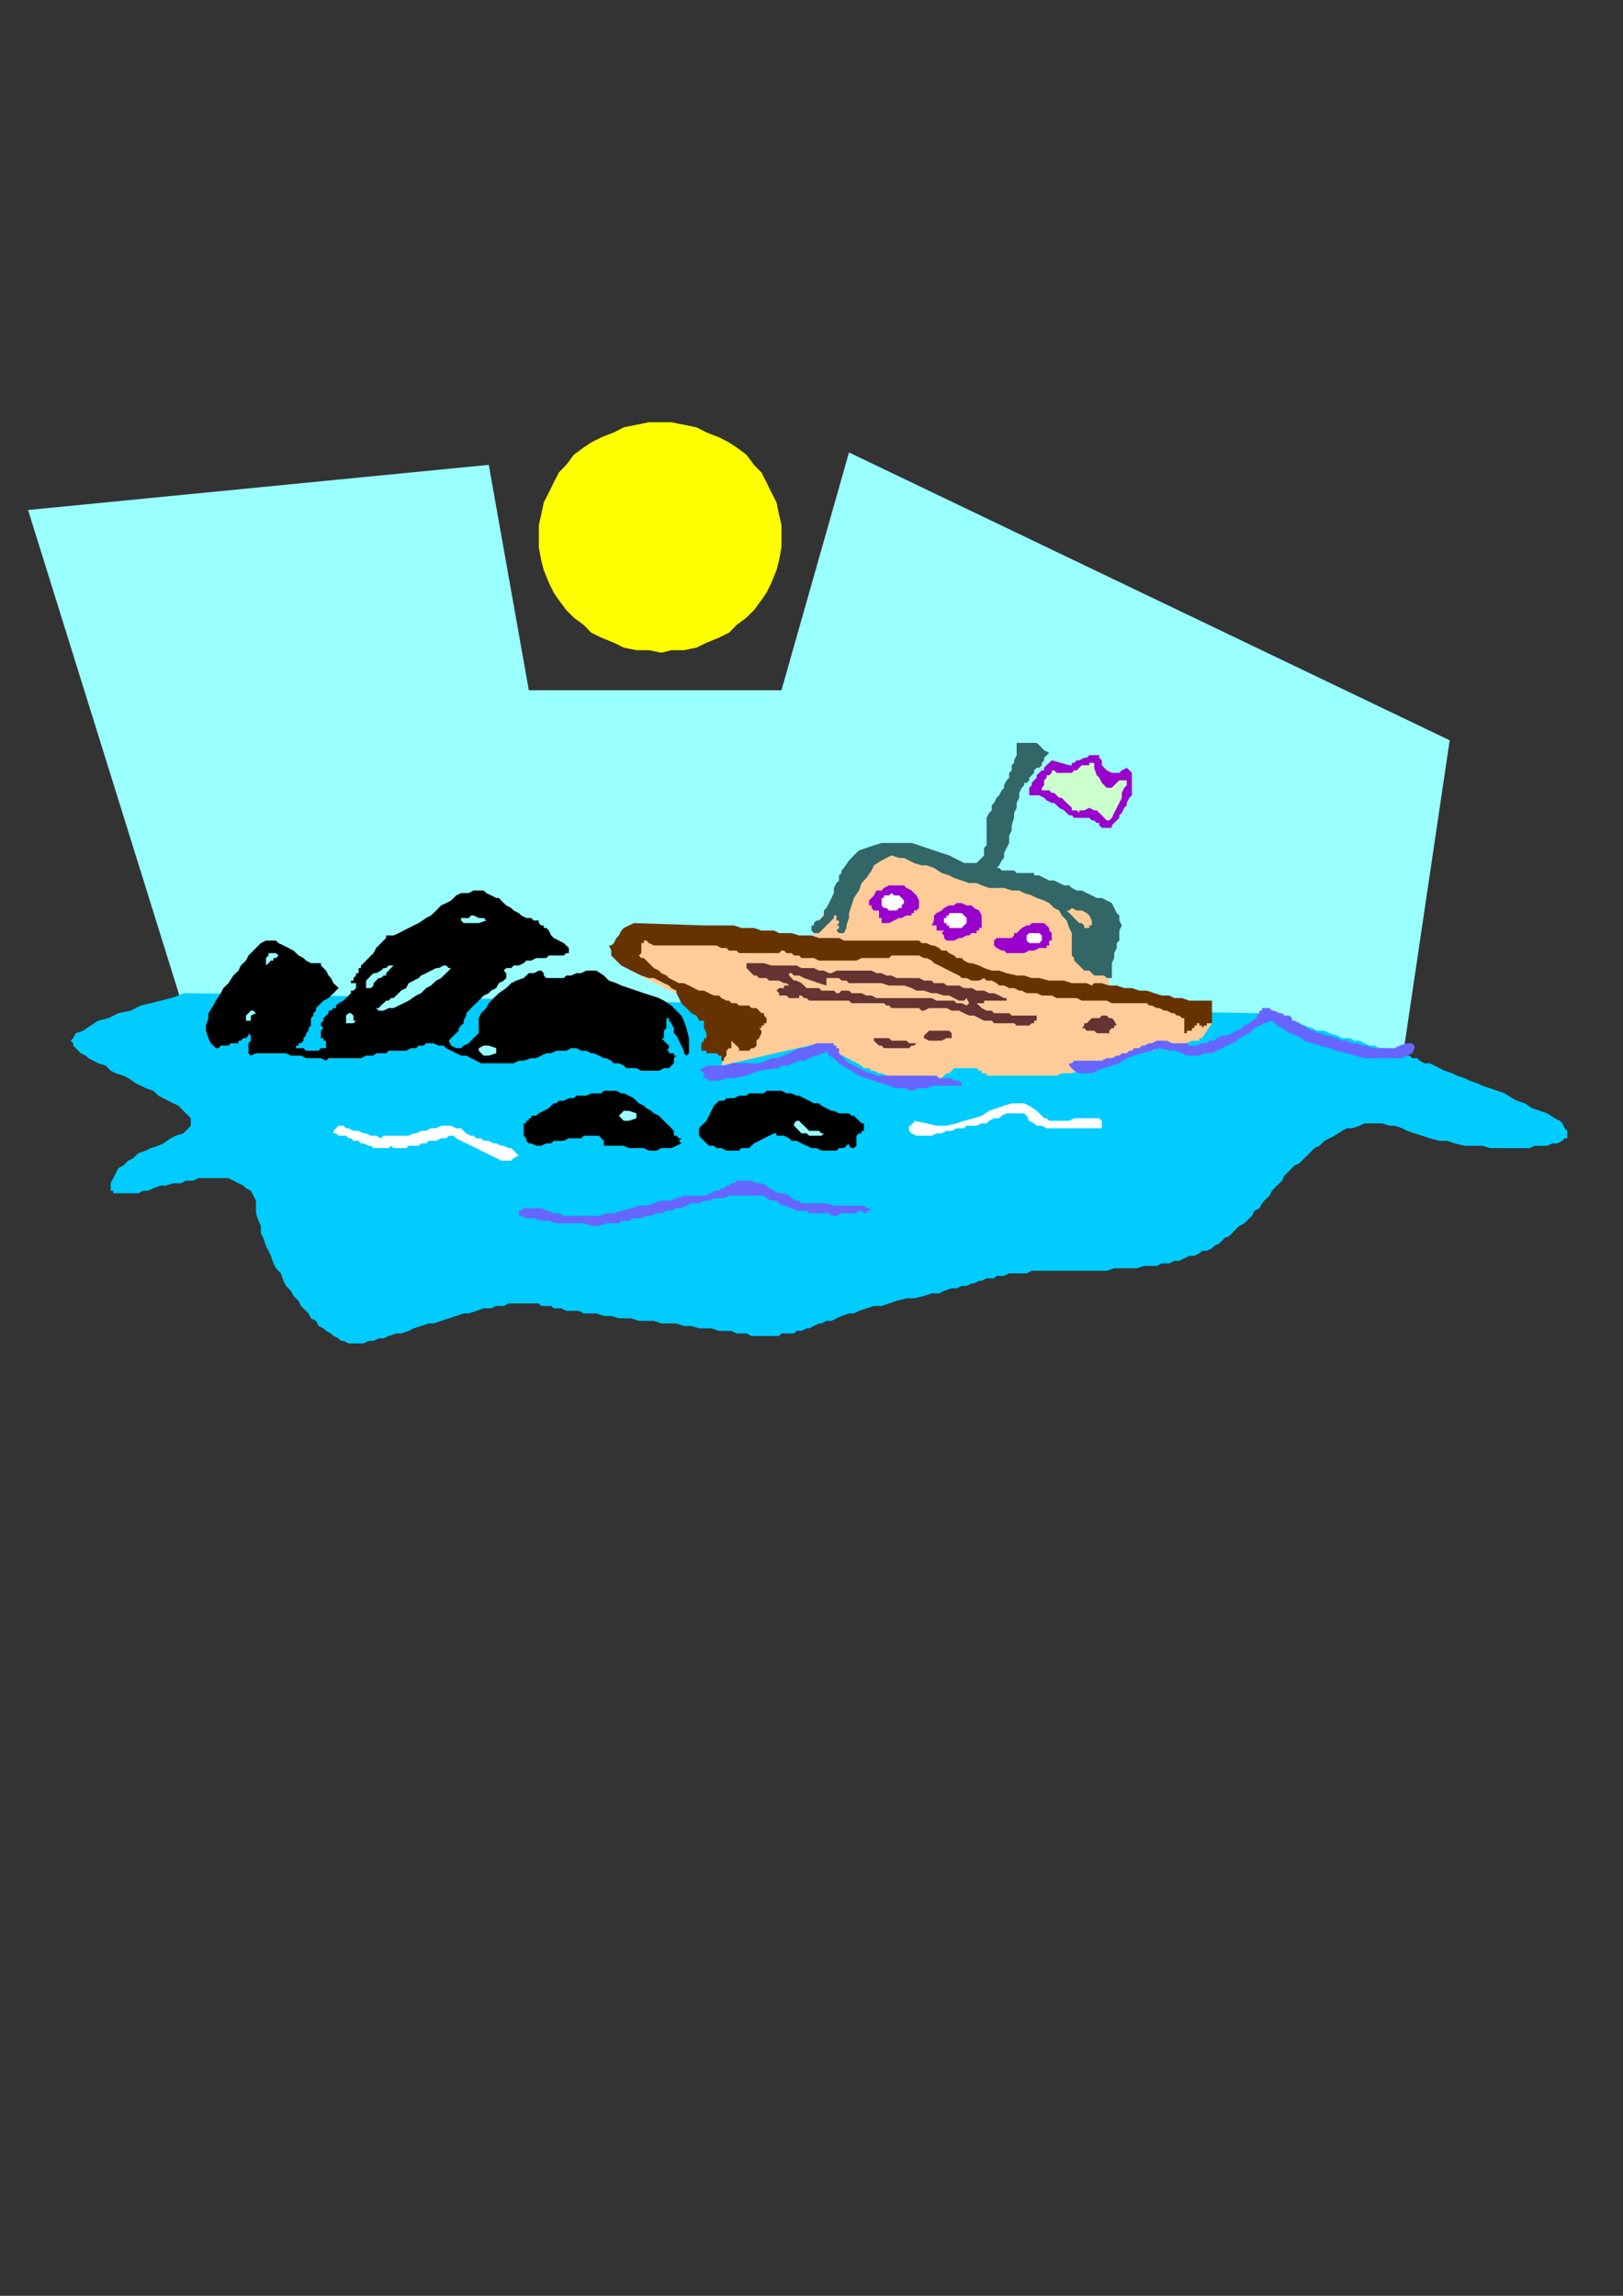 <?xml version="1.0" encoding="utf-8"?>
<!-- Created by UniConvertor 2.0rc4 (https://sk1project.net/) -->
<svg xmlns="http://www.w3.org/2000/svg" height="841.89pt" viewBox="0 0 595.276 841.89" width="595.276pt" version="1.1" xmlns:xlink="http://www.w3.org/1999/xlink" id="22a929cf-f611-11ea-b78b-dcc15c148e23">

<rect x="0" y="0" width="595.276" height="841.89" fill="#333333" stroke="none"/>

<g>
	<path style="fill:#99ffff;" d="M 67.238,369.681 L 10.286,187.017 179.27,170.457 193.958,253.113 286.622,253.113 311.39,165.921 531.71,271.473 514.286,388.977 67.238,369.681 Z" />
	<path style="fill:#00ccff;" d="M 69.11,364.209 L 68.174,364.209 67.238,364.209 65.438,365.073 62.63,366.009 58.958,366.945 55.286,367.881 51.614,368.745 47.942,370.617 43.406,371.553 39.734,373.353 36.062,374.289 33.254,376.089 30.518,377.961 27.782,378.897 26.846,380.697 25.91,381.633 26.846,382.569 26.846,383.433 27.782,384.369 28.718,385.305 29.582,386.241 31.454,387.105 32.39,388.041 34.19,388.977 36.062,389.913 38.798,390.777 40.598,392.649 42.47,393.585 45.206,394.449 47.078,395.385 49.814,397.257 51.614,398.121 53.486,399.057 56.222,399.993 58.094,401.793 59.894,402.729 61.766,403.665 63.566,404.601 65.438,405.465 67.238,407.337 68.174,408.273 69.11,409.137 69.974,410.073 69.974,411.009 69.974,411.945 69.974,412.809 69.974,412.809 69.11,413.745 67.238,415.617 64.502,416.481 62.63,417.417 59.894,419.289 58.094,420.153 55.286,421.017 53.486,421.953 50.75,422.889 48.878,424.689 47.078,425.625 45.206,427.425 43.406,428.361 42.47,430.233 41.534,432.033 40.598,433.905 40.598,435.705 40.598,436.641 41.534,436.641 41.534,437.577 42.47,437.577 44.27,437.577 45.206,437.577 47.078,437.577 47.942,437.577 50.75,437.577 52.55,436.641 54.422,436.641 56.222,435.705 58.958,434.769 60.83,434.769 63.566,433.905 66.302,433.905 68.174,432.969 70.91,432.969 72.782,432.033 75.518,432.033 77.318,432.033 80.126,432.033 81.926,432.033 83.798,432.033 85.598,432.969 87.47,433.905 89.27,434.769 90.206,435.705 92.006,436.641 92.942,438.441 93.878,440.313 93.878,442.113 93.878,444.921 94.814,447.657 95.678,449.529 95.678,452.265 96.614,454.065 97.55,456.873 98.486,458.673 99.35,460.545 100.286,463.281 101.222,465.081 103.022,466.953 103.958,469.689 104.894,471.561 106.694,473.361 107.63,475.233 109.502,477.033 110.366,478.905 112.238,480.705 113.174,481.641 114.038,483.441 115.91,484.377 116.846,486.249 118.646,487.113 119.582,488.049 121.382,488.985 122.318,489.921 124.19,490.785 125.054,491.721 125.99,491.721 127.862,492.657 128.726,492.657 129.662,492.657 130.598,492.657 131.534,492.657 133.334,492.657 135.206,491.721 137.006,491.721 138.878,490.785 140.678,490.785 142.55,489.921 145.286,488.985 147.086,488.985 149.894,488.049 151.694,487.113 154.43,486.249 157.238,485.313 159.038,485.313 161.774,484.377 164.582,483.441 167.318,482.577 170.054,481.641 171.926,481.641 174.662,480.705 177.398,479.769 180.134,479.769 182.006,478.905 184.742,478.905 186.614,477.969 188.414,477.969 190.286,477.969 192.086,477.969 193.958,477.969 195.758,477.969 197.63,477.969 198.494,478.905 200.366,478.905 202.166,478.905 203.102,479.769 205.838,479.769 207.71,480.705 209.51,480.705 212.318,480.705 214.118,481.641 216.854,481.641 218.726,481.641 221.462,482.577 224.198,482.577 227.006,483.441 228.806,483.441 231.542,483.441 234.35,484.377 237.086,484.377 239.822,484.377 242.558,485.313 245.366,485.313 248.102,485.313 250.838,486.249 253.574,486.249 256.382,487.113 258.182,487.113 260.918,487.113 263.726,488.049 265.526,488.049 268.262,488.049 270.134,488.985 271.934,488.985 273.806,488.985 275.606,489.921 277.478,489.921 279.278,489.921 281.15,489.921 282.086,489.921 283.886,489.921 285.758,489.921 286.622,488.985 288.494,488.985 289.43,488.985 291.23,488.985 292.166,488.049 293.966,488.049 295.838,487.113 296.774,487.113 298.502,486.249 300.374,485.313 301.31,485.313 303.11,484.377 304.982,484.377 306.782,483.441 308.654,482.577 311.39,481.641 313.19,481.641 315.062,480.705 317.798,479.769 320.534,478.905 323.342,478.905 326.078,477.969 328.814,477.033 332.486,476.097 335.222,476.097 338.894,475.233 341.702,474.297 344.438,474.297 346.238,473.361 349.046,472.425 350.846,472.425 352.718,471.561 354.518,471.561 356.39,470.625 357.254,470.625 359.126,469.689 360.062,469.689 361.862,468.753 362.798,468.753 364.598,468.753 365.534,467.889 367.406,467.889 368.27,467.889 370.142,466.953 371.078,466.953 372.878,466.953 374.75,466.953 376.55,466.953 378.422,466.017 380.222,466.017 382.958,466.017 384.83,466.017 387.566,466.017 390.302,466.017 393.11,466.017 396.782,466.017 399.518,466.017 403.19,466.017 405.926,466.017 408.662,465.081 411.47,465.081 414.206,465.081 416.942,465.081 419.678,464.217 421.55,464.217 424.286,464.217 426.158,463.281 428.894,463.281 430.694,462.345 432.566,462.345 434.366,461.409 436.238,460.545 438.038,460.545 439.91,459.609 440.846,458.673 442.646,458.673 444.518,457.737 445.382,456.873 447.254,455.937 448.19,455.001 449.054,454.065 450.926,453.201 451.862,452.265 452.726,451.329 453.662,450.393 454.598,449.529 456.398,448.593 457.334,447.657 458.27,446.721 459.206,445.857 460.07,443.985 461.942,443.049 462.878,441.249 463.742,440.313 465.614,438.441 466.55,436.641 468.35,434.769 470.222,432.969 471.086,431.097 472.958,429.297 474.758,427.425 476.63,426.561 478.43,424.689 480.302,422.889 482.102,421.017 483.974,420.153 485.774,418.353 487.646,417.417 489.446,416.481 492.254,414.681 494.054,413.745 495.926,413.745 498.662,412.809 500.462,411.945 502.334,411.945 505.07,411.945 506.942,411.945 509.678,412.809 511.478,412.809 514.286,413.745 516.086,414.681 518.822,415.617 521.63,416.481 524.366,417.417 528.038,418.353 530.774,418.353 533.51,419.289 537.182,420.153 539.99,420.153 543.662,420.153 546.398,421.017 549.134,421.017 552.806,421.017 555.542,421.017 558.35,421.017 561.086,421.017 562.886,420.153 565.694,420.153 567.494,420.153 569.366,419.289 571.166,419.289 573.038,418.353 573.902,417.417 574.838,417.417 574.838,416.481 574.838,415.617 574.838,414.681 573.902,413.745 573.038,411.945 572.102,411.009 570.23,410.073 567.494,408.273 564.758,407.337 562.022,406.401 559.214,404.601 556.478,403.665 554.678,402.729 551.87,400.929 549.134,399.993 546.398,399.057 543.662,398.121 541.79,397.257 539.054,396.321 537.182,395.385 534.446,394.449 532.646,393.585 529.838,392.649 528.038,391.713 526.166,390.777 524.366,389.913 522.494,389.913 520.694,388.977 519.758,388.041 517.958,388.041 517.022,387.105 515.15,387.105 514.286,387.105 513.35,386.241 512.414,386.241 511.478,386.241 511.478,385.305 510.614,385.305 510.614,385.305 510.614,385.305 510.614,385.305 509.678,385.305 509.678,385.305 508.742,384.369 506.942,384.369 506.006,384.369 504.134,383.433 502.334,383.433 500.462,382.569 498.662,381.633 496.79,381.633 494.99,380.697 492.254,380.697 490.382,379.761 487.646,378.897 485.774,377.961 483.038,377.961 481.238,377.025 478.43,376.089 476.63,375.225 473.894,375.225 472.022,374.289 470.222,374.289 468.35,373.353 466.55,372.417 465.614,372.417 463.742,372.417 462.878,371.553 461.942,371.553 461.006,371.553 461.006,371.553 461.006,371.553 69.11,364.209 Z" />
	<path style="fill:#ffcc99;" d="M 264.59,390.777 L 268.262,375.225 268.262,375.225 268.262,374.289 267.398,374.289 266.462,373.353 265.526,372.417 264.59,371.553 263.726,370.617 262.79,369.681 260.918,368.745 260.054,367.881 258.182,367.881 257.246,366.945 256.382,366.009 254.51,366.009 253.574,365.073 253.574,365.073 252.71,365.073 251.774,365.073 249.902,364.209 249.038,364.209 248.102,364.209 246.23,363.273 245.366,363.273 243.494,362.337 242.558,361.401 241.694,361.401 240.758,360.537 239.822,360.537 238.886,359.601 238.022,359.601 238.022,359.601 238.022,359.601 237.086,358.665 236.15,358.665 235.214,356.865 234.35,355.929 233.414,354.057 232.478,352.257 231.542,351.321 231.542,349.521 231.542,348.585 231.542,346.713 232.478,345.849 232.478,344.913 234.35,343.977 236.15,343.977 238.022,343.977 241.694,343.977 243.494,343.977 245.366,343.041 248.102,343.041 249.902,343.041 252.71,343.041 255.446,342.177 258.182,342.177 260.918,342.177 263.726,341.241 265.526,341.241 268.262,341.241 271.07,341.241 272.87,341.241 274.742,341.241 276.542,341.241 278.414,341.241 280.214,342.177 282.086,342.177 282.95,342.177 284.822,343.041 286.622,343.041 288.494,343.041 289.43,343.041 291.23,343.041 293.102,343.041 293.966,343.977 294.902,343.977 295.838,343.977 296.774,343.977 297.638,343.977 297.638,343.977 297.638,343.977 297.638,343.041 298.502,343.041 298.502,343.041 298.502,342.177 298.502,341.241 299.438,340.305 300.374,339.369 300.374,338.505 301.31,337.569 301.31,335.697 302.174,334.833 303.11,333.897 304.046,332.961 304.046,331.161 304.982,330.225 305.846,330.225 306.782,329.289 306.782,328.353 307.718,327.489 307.718,326.553 307.718,325.617 307.718,324.681 307.718,323.817 308.654,322.881 308.654,321.945 308.654,321.945 309.518,321.009 309.518,320.145 310.454,319.209 311.39,319.209 312.326,318.273 313.19,318.273 315.062,317.337 316.862,317.337 317.798,316.473 319.67,316.473 320.534,315.537 322.406,314.601 324.206,314.601 325.142,313.665 327.014,312.801 327.878,312.801 329.75,312.801 331.55,311.865 332.486,311.865 334.358,311.865 335.222,311.865 337.094,311.865 338.894,312.801 339.83,312.801 341.702,313.665 343.502,314.601 345.374,314.601 348.11,315.537 349.91,316.473 351.782,316.473 353.582,317.337 355.454,318.273 357.254,318.273 359.126,319.209 360.062,319.209 361.862,320.145 362.798,320.145 364.598,320.145 365.534,320.145 367.406,320.145 368.27,321.009 370.142,321.945 371.942,321.945 373.814,322.881 375.614,323.817 377.486,324.681 379.286,325.617 381.158,326.553 382.958,327.489 384.83,328.353 386.63,329.289 388.502,329.289 390.302,329.289 392.174,330.225 393.11,330.225 394.91,330.225 395.846,330.225 397.646,330.225 398.582,330.225 400.454,330.225 401.318,331.161 402.254,331.161 403.19,332.025 404.126,332.025 404.99,332.961 405.926,332.961 406.862,333.897 406.862,334.833 406.862,334.833 407.798,335.697 407.798,336.633 407.798,337.569 407.798,338.505 407.798,340.305 407.798,341.241 407.798,343.041 407.798,343.977 407.798,345.849 407.798,346.713 407.798,348.585 407.798,349.521 407.798,351.321 407.798,352.257 407.798,354.057 407.798,354.993 407.798,354.993 406.862,356.865 406.862,358.665 406.862,360.537 406.862,361.401 406.862,363.273 407.798,364.209 410.534,365.073 413.27,365.073 415.142,365.073 417.878,366.009 419.678,366.009 422.486,366.945 425.222,367.881 427.022,367.881 429.83,368.745 432.566,369.681 435.302,370.617 437.174,371.553 438.974,372.417 440.846,373.353 442.646,374.289 443.582,374.289 444.518,375.225 444.518,375.225 440.846,380.697 440.846,380.697 439.91,380.697 439.91,381.633 438.974,381.633 438.038,381.633 437.174,381.633 435.302,382.569 434.366,382.569 432.566,383.433 431.63,383.433 430.694,383.433 428.894,384.369 427.958,384.369 427.022,384.369 426.158,384.369 425.222,384.369 424.286,384.369 423.35,385.305 421.55,385.305 420.614,385.305 418.814,385.305 416.942,385.305 416.006,386.241 414.206,386.241 412.334,387.105 410.534,387.105 408.662,388.041 406.862,388.041 404.99,388.977 404.126,388.977 402.254,389.913 401.318,390.777 400.454,391.713 398.582,391.713 396.782,392.649 395.846,392.649 393.11,393.585 391.238,393.585 389.438,393.585 387.566,394.449 385.766,394.449 383.894,394.449 382.094,394.449 381.158,394.449 379.286,394.449 378.422,394.449 378.422,394.449 378.422,394.449 377.486,394.449 377.486,394.449 376.55,394.449 375.614,394.449 374.75,394.449 372.878,394.449 371.942,394.449 370.142,394.449 368.27,394.449 367.406,394.449 366.47,394.449 364.598,394.449 363.734,394.449 362.798,394.449 362.798,394.449 362.798,394.449 362.798,394.449 361.862,394.449 361.862,393.585 360.926,393.585 360.062,393.585 360.062,392.649 359.126,392.649 358.19,391.713 356.39,391.713 355.454,391.713 354.518,391.713 353.582,391.713 351.782,391.713 350.846,391.713 349.91,391.713 349.046,392.649 348.11,393.585 347.174,393.585 346.238,394.449 345.374,395.385 344.438,395.385 343.502,396.321 343.502,396.321 342.566,396.321 341.702,397.257 340.766,397.257 339.83,397.257 338.894,397.257 338.03,397.257 336.158,397.257 335.222,397.257 333.422,396.321 331.55,396.321 329.75,395.385 327.878,395.385 326.078,394.449 325.142,394.449 323.342,393.585 322.406,393.585 320.534,392.649 319.67,392.649 318.734,391.713 317.798,391.713 316.862,391.713 315.998,390.777 315.998,390.777 315.998,390.777 315.998,390.777 300.374,382.569 264.59,390.777 Z" />
	<path style="fill:#000000;" d="M 244.43,373.353 L 245.366,373.353 245.366,374.289 246.23,375.225 247.166,377.025 247.166,378.897 248.102,379.761 249.038,381.633 249.902,383.433 250.838,385.305 250.838,386.241 251.774,387.105 251.774,387.105 252.71,386.241 252.71,385.305 252.71,383.433 252.71,380.697 251.774,377.025 250.838,374.289 249.902,372.417 248.102,370.617 246.23,368.745 243.494,366.945 241.694,366.009 238.886,365.073 236.15,364.209 233.414,363.273 230.678,362.337 227.87,361.401 226.07,360.537 223.334,359.601 221.462,357.729 218.726,355.929 218.726,355.929 217.79,355.929 215.99,355.929 215.054,355.929 213.182,356.865 211.382,356.865 209.51,357.729 207.71,357.729 206.774,358.665 204.974,358.665 203.102,358.665 202.166,358.665 200.366,358.665 199.43,357.729 199.43,356.865 198.494,355.929 197.63,355.929 195.758,356.865 193.958,356.865 192.086,358.665 189.35,359.601 187.478,360.537 185.678,362.337 182.942,364.209 181.07,366.009 179.27,367.881 178.334,369.681 176.462,371.553 175.598,373.353 175.598,375.225 175.598,377.025 175.598,378.897 174.662,379.761 173.726,380.697 171.926,382.569 170.054,383.433 169.118,384.369 167.318,384.369 165.446,383.433 164.582,381.633 165.446,380.697 166.382,379.761 167.318,378.897 168.254,377.961 168.254,377.025 169.118,376.089 170.054,375.225 170.054,374.289 170.99,372.417 170.99,371.553 171.926,370.617 172.79,369.681 173.726,368.745 174.662,367.881 175.598,366.945 176.462,366.009 177.398,365.073 179.27,364.209 180.134,363.273 182.006,362.337 182.942,360.537 184.742,359.601 185.678,358.665 185.678,357.729 185.678,356.865 185.678,356.865 184.742,355.929 184.742,355.929 185.678,354.993 187.478,354.993 188.414,354.057 190.286,354.057 192.086,353.193 193.022,352.257 194.822,352.257 196.694,351.321 198.494,351.321 200.366,351.321 201.302,350.385 203.102,350.385 204.974,350.385 206.774,350.385 207.71,349.521 208.646,349.521 208.646,347.649 207.71,346.713 206.774,345.849 204.974,344.913 203.102,343.977 202.166,343.041 201.302,341.241 200.366,340.305 200.366,340.305 199.43,340.305 199.43,339.369 198.494,339.369 198.494,339.369 197.63,338.505 197.63,337.569 197.63,337.569 195.758,337.569 194.822,336.633 193.022,336.633 191.15,335.697 190.286,334.833 188.414,333.897 187.478,332.961 185.678,332.025 184.742,331.161 182.942,329.289 182.006,329.289 180.134,328.353 178.334,327.489 177.398,326.553 175.598,326.553 173.726,326.553 171.926,327.489 169.118,327.489 167.318,328.353 165.446,330.225 163.646,331.161 161.774,332.025 159.974,333.897 158.102,335.697 156.302,336.633 153.566,338.505 151.694,339.369 149.894,340.305 148.022,341.241 146.222,342.177 144.35,343.041 142.55,343.041 141.614,343.041 141.614,343.977 141.614,343.977 140.678,344.913 139.742,345.849 138.878,346.713 137.942,347.649 137.006,349.521 136.07,350.385 135.206,351.321 134.27,352.257 133.334,353.193 132.398,354.057 132.398,354.993 131.534,354.993 131.534,354.993 131.534,355.929 131.534,356.865 130.598,356.865 130.598,357.729 129.662,358.665 129.662,359.601 128.726,359.601 128.726,360.537 129.662,360.537 130.598,360.537 130.598,361.401 130.598,362.337 129.662,363.273 128.726,363.273 128.726,364.209 127.862,365.073 126.926,366.009 125.99,366.945 124.19,367.881 123.254,368.745 123.254,369.681 122.318,369.681 121.382,370.617 121.382,370.617 120.518,370.617 120.518,371.553 119.582,372.417 118.646,373.353 118.646,374.289 117.71,375.225 117.71,376.089 118.646,377.025 118.646,377.025 118.646,377.025 117.71,377.961 117.71,377.961 117.71,377.961 117.71,378.897 117.71,378.897 117.71,378.897 117.71,379.761 117.71,380.697 118.646,380.697 118.646,381.633 119.582,381.633 119.582,381.633 119.582,382.569 119.582,383.433 119.582,383.433 119.582,384.369 119.582,384.369 118.646,384.369 117.71,384.369 116.846,385.305 115.91,385.305 114.974,385.305 114.038,385.305 113.174,385.305 112.238,385.305 111.302,384.369 110.366,384.369 109.502,384.369 108.566,384.369 108.566,383.433 109.502,383.433 109.502,382.569 110.366,382.569 111.302,381.633 111.302,380.697 112.238,379.761 112.238,378.897 113.174,377.961 113.174,377.025 114.038,376.089 114.038,375.225 114.038,373.353 114.974,372.417 114.974,371.553 115.91,370.617 115.91,369.681 116.846,368.745 117.71,367.881 118.646,366.945 120.518,366.009 121.382,365.073 122.318,364.209 123.254,363.273 124.19,362.337 123.254,361.401 122.318,360.537 121.382,358.665 120.518,357.729 119.582,355.929 118.646,354.993 117.71,354.057 117.71,353.193 115.91,353.193 114.038,353.193 112.238,352.257 111.302,351.321 109.502,350.385 107.63,348.585 105.83,347.649 103.958,346.713 102.158,345.849 101.222,344.913 99.35,344.913 97.55,344.913 95.678,345.849 94.814,346.713 92.942,348.585 91.142,350.385 90.206,352.257 88.334,354.057 87.47,355.929 85.598,357.729 83.798,360.537 81.926,362.337 80.99,364.209 79.19,366.945 78.254,368.745 76.454,371.553 76.454,373.353 75.518,376.089 75.518,377.961 76.454,380.697 77.318,382.569 79.19,384.369 80.126,384.369 80.99,383.433 81.926,383.433 82.862,383.433 82.862,383.433 83.798,383.433 84.662,382.569 85.598,382.569 85.598,382.569 86.534,382.569 87.47,382.569 87.47,381.633 88.334,381.633 89.27,380.697 90.206,380.697 91.142,379.761 91.142,378.897 92.006,379.761 92.006,379.761 92.006,381.633 91.142,382.569 91.142,383.433 91.142,384.369 91.142,385.305 91.142,386.241 92.006,387.105 93.878,386.241 94.814,386.241 96.614,386.241 98.486,386.241 99.35,386.241 101.222,386.241 103.022,386.241 104.894,386.241 106.694,387.105 108.566,387.105 110.366,387.105 112.238,388.041 114.038,388.041 115.91,388.041 117.71,388.041 119.582,388.977 119.582,388.977 120.518,388.041 121.382,388.041 122.318,388.041 123.254,388.041 124.19,388.041 125.054,388.041 125.99,388.041 127.862,388.041 128.726,388.041 129.662,388.041 130.598,388.041 131.534,388.041 131.534,388.041 132.398,388.041 132.398,388.041 134.27,387.105 135.206,387.105 137.006,387.105 137.942,386.241 139.742,386.241 141.614,386.241 142.55,385.305 144.35,385.305 146.222,385.305 147.086,385.305 148.958,385.305 150.758,384.369 152.63,384.369 153.566,383.433 155.366,383.433 156.302,382.569 157.238,382.569 158.102,382.569 159.038,382.569 160.91,383.433 162.71,383.433 163.646,384.369 165.446,385.305 167.318,386.241 169.118,387.105 170.99,387.105 172.79,388.041 174.662,388.977 176.462,389.913 178.334,389.913 180.134,389.913 182.006,389.913 184.742,389.913 186.614,389.913 188.414,389.913 190.286,388.977 192.086,388.977 194.822,388.041 196.694,388.041 198.494,387.105 200.366,386.241 202.166,386.241 204.038,385.305 205.838,385.305 207.71,385.305 209.51,384.369 211.382,384.369 213.182,385.305 215.054,385.305 216.854,386.241 217.79,386.241 219.662,387.105 221.462,388.041 222.398,388.041 224.198,388.977 225.134,389.913 227.006,389.913 228.806,390.777 229.742,391.713 231.542,391.713 233.414,391.713 235.214,392.649 237.086,392.649 238.886,392.649 239.822,392.649 241.694,392.649 243.494,391.713 245.366,391.713 246.23,390.777 247.166,389.913 247.166,388.041 248.102,387.105 247.166,387.105 247.166,386.241 246.23,386.241 246.23,386.241 245.366,386.241 245.366,385.305 245.366,385.305 244.43,385.305 245.366,384.369 245.366,383.433 244.43,382.569 244.43,382.569 243.494,381.633 243.494,381.633 242.558,380.697 241.694,380.697 243.494,380.697 243.494,379.761 243.494,378.897 243.494,377.961 244.43,377.025 244.43,376.089 244.43,375.225 244.43,374.289 244.43,373.353 Z" />
	<path style="fill:#663333;" d="M 333.422,358.665 L 331.55,358.665 330.686,358.665 328.814,358.665 327.014,357.729 325.142,357.729 323.342,356.865 321.47,356.865 319.67,355.929 317.798,355.929 315.998,355.929 314.126,355.929 312.326,355.929 310.454,355.929 308.654,355.929 306.782,355.929 304.982,356.865 304.046,356.865 302.174,355.929 300.374,355.929 298.502,354.993 296.774,354.993 293.966,354.993 292.166,354.057 289.43,354.057 287.558,354.057 284.822,354.057 282.95,354.057 280.214,353.193 278.414,353.193 276.542,353.193 275.606,353.193 273.806,353.193 273.806,354.993 274.742,355.929 274.742,355.929 275.606,356.865 276.542,357.729 277.478,357.729 278.414,358.665 279.278,358.665 281.15,358.665 282.086,359.601 282.95,359.601 284.822,359.601 285.758,359.601 287.558,360.537 288.494,360.537 289.43,361.401 289.43,361.401 288.494,361.401 287.558,361.401 287.558,362.337 286.622,362.337 286.622,362.337 285.758,362.337 284.822,363.273 285.758,364.209 285.758,365.073 286.622,365.073 288.494,365.073 289.43,366.009 290.294,366.009 292.166,366.009 293.102,366.009 293.102,366.009 293.102,365.073 293.102,365.073 293.966,365.073 293.966,365.073 294.902,366.009 294.902,366.009 294.902,366.009 295.838,366.009 295.838,366.009 296.774,366.945 296.774,366.945 297.638,366.945 298.502,366.945 299.438,366.945 300.374,366.945 301.31,366.945 302.174,366.945 304.046,366.945 305.846,366.945 306.782,366.945 308.654,366.945 309.518,366.945 311.39,366.945 312.326,367.881 313.19,367.881 314.126,367.881 315.062,367.881 315.062,367.881 315.998,367.881 316.862,367.881 317.798,367.881 319.67,367.881 320.534,367.881 320.534,367.881 321.47,367.881 322.406,367.881 323.342,367.881 324.206,367.881 325.142,368.745 326.078,368.745 327.014,369.681 327.878,369.681 328.814,369.681 329.75,369.681 330.686,369.681 331.55,369.681 333.422,369.681 334.358,369.681 335.222,369.681 337.094,369.681 338.03,370.617 338.894,370.617 340.766,369.681 341.702,369.681 343.502,369.681 345.374,369.681 347.174,369.681 349.046,370.617 351.782,370.617 353.582,371.553 355.454,372.417 357.254,372.417 359.126,373.353 360.926,374.289 363.734,374.289 364.598,375.225 366.47,375.225 368.27,375.225 369.206,375.225 370.142,375.225 371.078,375.225 371.942,375.225 372.878,376.089 373.814,376.089 374.75,376.089 375.614,376.089 376.55,376.089 377.486,376.089 378.422,375.225 379.286,375.225 379.286,374.289 380.222,374.289 380.222,373.353 380.222,372.417 379.286,372.417 378.422,372.417 376.55,372.417 375.614,372.417 374.75,372.417 373.814,372.417 371.942,372.417 371.078,372.417 370.142,371.553 368.27,371.553 367.406,371.553 366.47,371.553 365.534,371.553 364.598,371.553 363.734,370.617 362.798,370.617 361.862,370.617 360.062,369.681 359.126,368.745 359.126,368.745 358.19,367.881 358.19,367.881 359.126,367.881 360.926,367.881 360.926,366.945 364.598,366.945 366.47,366.945 368.27,366.945 369.206,366.945 369.206,366.945 369.206,366.009 368.27,366.009 366.47,365.073 364.598,364.209 362.798,364.209 360.926,363.273 358.19,363.273 356.39,362.337 353.582,362.337 351.782,361.401 349.91,361.401 349.046,361.401 348.11,361.401 347.174,361.401 346.238,360.537 345.374,360.537 344.438,360.537 342.566,360.537 341.702,359.601 340.766,359.601 339.83,359.601 338.894,359.601 337.094,358.665 336.158,358.665 335.222,358.665 334.358,358.665 333.422,358.665 Z" />
	<path style="fill:#336666;" d="M 407.798,331.161 L 405.926,330.225 404.126,329.289 402.254,329.289 400.454,328.353 398.582,327.489 396.782,326.553 394.91,326.553 393.11,325.617 392.174,324.681 390.302,324.681 388.502,323.817 386.63,322.881 384.83,322.881 382.958,321.945 381.158,321.009 379.286,321.009 379.286,320.145 378.422,320.145 377.486,320.145 376.55,320.145 375.614,320.145 374.75,320.145 373.814,320.145 372.878,320.145 371.942,319.209 370.142,319.209 369.206,319.209 368.27,319.209 367.406,319.209 367.406,319.209 366.47,318.273 365.534,318.273 366.47,317.337 367.406,315.537 368.27,314.601 368.27,312.801 369.206,310.929 370.142,309.129 370.142,306.321 371.078,304.521 371.078,302.649 371.942,299.913 371.942,298.113 372.878,296.241 372.878,294.441 373.814,292.569 373.814,290.769 374.75,288.897 375.614,287.961 375.614,287.097 376.55,287.097 377.486,286.161 377.486,285.225 378.422,284.289 379.286,283.425 379.286,282.489 380.222,281.553 381.158,281.553 382.094,280.617 382.094,279.753 382.958,278.817 382.958,277.881 383.894,276.945 384.83,276.081 382.958,275.145 381.158,273.273 380.222,272.409 379.286,272.409 378.422,272.409 377.486,272.409 375.614,272.409 372.878,272.409 372.878,273.273 372.878,274.209 372.878,275.145 372.878,276.945 371.942,278.817 371.942,279.753 371.078,280.617 371.078,281.553 371.078,282.489 370.142,283.425 370.142,285.225 369.206,286.161 368.27,287.961 368.27,288.897 367.406,289.833 366.47,291.633 365.534,292.569 364.598,294.441 363.734,295.305 363.734,297.177 362.798,298.113 361.862,299.913 361.862,300.849 361.862,302.649 361.862,304.521 361.862,306.321 361.862,308.193 361.862,309.993 360.926,310.929 360.926,312.801 360.926,313.665 360.062,314.601 359.126,315.537 358.19,316.473 357.254,316.473 356.39,316.473 355.454,316.473 353.582,316.473 351.782,315.537 349.91,314.601 348.11,313.665 345.374,312.801 342.566,311.865 339.83,310.929 337.094,309.993 334.358,309.129 331.55,309.129 328.814,309.129 326.078,309.129 323.342,309.129 320.534,309.993 317.798,310.929 315.062,311.865 313.19,313.665 311.39,315.537 309.518,318.273 308.654,319.209 308.654,320.145 307.718,321.009 307.718,322.881 306.782,323.817 305.846,325.617 305.846,327.489 304.982,329.289 304.046,331.161 303.11,332.961 302.174,333.897 302.174,335.697 301.31,336.633 300.374,337.569 299.438,337.569 298.502,338.505 298.502,338.505 298.502,339.369 297.638,339.369 297.638,339.369 297.638,341.241 298.502,342.177 300.374,342.177 301.31,341.241 303.11,339.369 304.046,338.505 305.846,336.633 305.846,335.697 306.782,335.697 306.782,336.633 306.782,336.633 306.782,336.633 306.782,337.569 307.718,337.569 307.718,337.569 307.718,338.505 307.718,338.505 307.718,338.505 306.782,339.369 307.718,339.369 307.718,339.369 307.718,339.369 307.718,340.305 307.718,340.305 306.782,341.241 307.718,342.177 309.518,342.177 309.518,342.177 310.454,340.305 310.454,339.369 311.39,336.633 311.39,334.833 312.326,332.025 313.19,329.289 315.062,326.553 315.998,323.817 317.798,321.945 319.67,319.209 320.534,317.337 323.342,315.537 325.142,314.601 327.014,313.665 329.75,314.601 331.55,314.601 333.422,315.537 335.222,316.473 338.03,317.337 339.83,317.337 342.566,318.273 345.374,320.145 348.11,321.009 349.91,321.945 352.718,322.881 355.454,323.817 358.19,323.817 360.062,324.681 362.798,325.617 364.598,325.617 366.47,325.617 368.27,325.617 371.078,326.553 373.814,326.553 375.614,327.489 378.422,328.353 380.222,329.289 382.958,330.225 384.83,331.161 386.63,332.961 388.502,333.897 389.438,335.697 391.238,337.569 392.174,340.305 393.11,342.177 393.11,344.913 393.11,347.649 393.11,349.521 393.11,350.385 393.974,351.321 393.974,352.257 394.91,353.193 395.846,354.057 396.782,354.993 397.646,355.929 399.518,355.929 400.454,356.865 401.318,357.729 402.254,357.729 404.126,357.729 404.99,357.729 405.926,358.665 407.798,358.665 407.798,356.865 407.798,354.993 407.798,353.193 408.662,351.321 408.662,349.521 409.598,347.649 409.598,345.849 410.534,344.913 410.534,343.041 410.534,341.241 411.47,339.369 410.534,337.569 410.534,335.697 409.598,334.833 408.662,332.961 407.798,331.161 Z" />
	<path style="fill:#99ffff;" d="M 98.486,349.521 L 99.35,349.521 99.35,349.521 100.286,349.521 100.286,349.521 101.222,349.521 101.222,349.521 102.158,350.385 102.158,350.385 102.158,350.385 101.222,351.321 100.286,351.321 100.286,352.257 99.35,352.257 98.486,353.193 98.486,353.193 97.55,354.057 97.55,353.193 97.55,353.193 97.55,352.257 97.55,351.321 98.486,350.385 98.486,350.385 98.486,349.521 98.486,349.521 Z" />
	<path style="fill:#99ffff;" d="M 92.006,372.417 L 92.006,373.353 92.006,373.353 92.006,374.289 91.142,374.289 91.142,374.289 90.206,374.289 90.206,374.289 90.206,374.289 90.206,373.353 90.206,372.417 91.142,371.553 91.142,371.553 92.006,370.617 92.006,370.617 92.942,370.617 93.878,371.553 92.006,372.417 Z" />
	<path style="fill:#99ffff;" d="M 144.35,366.009 L 145.286,365.073 146.222,364.209 147.086,363.273 148.958,362.337 149.894,360.537 151.694,359.601 153.566,358.665 154.43,357.729 156.302,356.865 158.102,355.929 159.974,354.993 160.91,354.993 162.71,354.057 163.646,354.057 164.582,354.993 165.446,354.993 164.582,355.929 163.646,356.865 161.774,358.665 159.974,359.601 158.102,361.401 156.302,362.337 154.43,364.209 152.63,365.073 149.894,366.945 148.022,367.881 146.222,368.745 144.35,369.681 142.55,369.681 140.678,370.617 138.878,370.617 137.942,369.681 138.878,369.681 139.742,368.745 139.742,368.745 140.678,367.881 141.614,366.945 142.55,366.945 143.414,366.009 144.35,366.009 Z" />
	<path style="fill:#99ffff;" d="M 140.678,357.729 L 139.742,358.665 138.878,358.665 137.942,359.601 137.006,360.537 137.006,361.401 136.07,362.337 135.206,362.337 134.27,362.337 134.27,361.401 134.27,360.537 134.27,359.601 135.206,358.665 136.07,357.729 137.006,356.865 137.942,356.865 139.742,355.929 140.678,354.993 141.614,354.993 142.55,354.057 143.414,354.057 144.35,354.057 144.35,353.193 144.35,353.193 144.35,353.193 144.35,354.057 143.414,354.993 143.414,354.993 142.55,355.929 141.614,356.865 141.614,357.729 140.678,357.729 140.678,357.729 Z" />
	<path style="fill:#99ffff;" d="M 130.598,374.289 L 129.662,375.225 127.862,375.225 126.926,375.225 126.926,375.225 126.926,375.225 126.926,374.289 126.926,373.353 126.926,373.353 126.926,372.417 127.862,371.553 127.862,371.553 128.726,371.553 128.726,371.553 129.662,372.417 129.662,372.417 129.662,374.289 130.598,374.289 Z" />
	<path style="fill:#99ffff;" d="M 175.598,338.505 L 173.726,338.505 171.926,338.505 170.054,338.505 169.118,337.569 169.118,337.569 169.118,337.569 169.118,336.633 170.054,336.633 170.99,336.633 171.926,336.633 172.79,335.697 173.726,335.697 175.598,336.633 176.462,336.633 177.398,336.633 178.334,337.569 175.598,338.505 Z" />
	<path style="fill:#99ffff;" d="M 182.006,384.369 L 182.006,385.305 182.006,385.305 182.006,386.241 182.006,386.241 179.27,387.105 177.398,387.105 176.462,386.241 175.598,385.305 175.598,384.369 177.398,383.433 179.27,383.433 182.006,384.369 Z" />
	<path style="fill:#ffffff;" d="M 170.054,414.681 L 169.118,413.745 167.318,413.745 165.446,412.809 163.646,412.809 161.774,412.809 159.974,413.745 158.102,413.745 156.302,414.681 154.43,414.681 152.63,415.617 151.694,415.617 149.894,416.481 148.958,416.481 148.022,416.481 147.086,416.481 147.086,416.481 146.222,416.481 146.222,416.481 145.286,416.481 145.286,416.481 144.35,416.481 144.35,416.481 143.414,416.481 142.55,416.481 141.614,416.481 140.678,416.481 139.742,417.417 137.942,416.481 137.006,416.481 136.07,416.481 134.27,415.617 133.334,415.617 131.534,414.681 130.598,414.681 129.662,414.681 127.862,413.745 126.926,413.745 125.99,412.809 125.054,412.809 124.19,412.809 123.254,413.745 123.254,413.745 122.318,414.681 122.318,414.681 122.318,414.681 122.318,415.617 123.254,415.617 124.19,416.481 125.054,416.481 126.926,416.481 127.862,417.417 128.726,417.417 129.662,418.353 131.534,418.353 132.398,419.289 133.334,419.289 135.206,420.153 136.07,420.153 137.006,421.017 138.878,421.017 139.742,421.017 140.678,421.017 142.55,421.017 143.414,420.153 144.35,421.017 145.286,421.017 146.222,421.017 147.086,421.017 148.958,421.017 149.894,420.153 151.694,420.153 153.566,420.153 154.43,419.289 156.302,419.289 157.238,418.353 159.038,418.353 159.974,418.353 161.774,417.417 162.71,417.417 163.646,417.417 164.582,416.481 166.382,416.481 167.318,417.417 169.118,418.353 170.99,419.289 172.79,420.153 174.662,421.017 176.462,421.953 178.334,422.889 180.134,423.753 182.006,424.689 183.806,425.625 185.678,425.625 187.478,425.625 188.414,424.689 190.286,423.753 189.35,422.889 188.414,421.953 187.478,421.017 186.614,421.017 184.742,420.153 183.806,420.153 182.006,419.289 181.07,419.289 179.27,418.353 177.398,418.353 176.462,417.417 174.662,417.417 173.726,416.481 172.79,416.481 170.99,415.617 170.054,414.681 Z" />
	<path style="fill:#000000;" d="M 244.43,411.945 L 243.494,411.009 242.558,410.073 241.694,409.137 239.822,408.273 238.886,407.337 237.086,406.401 236.15,405.465 234.35,404.601 232.478,402.729 230.678,401.793 228.806,400.929 227.87,400.929 226.07,399.993 224.198,399.993 223.334,399.993 222.398,399.993 221.462,399.993 220.526,400.929 218.726,400.929 217.79,400.929 216.854,400.929 215.054,401.793 214.118,401.793 213.182,401.793 211.382,401.793 210.446,402.729 209.51,402.729 208.646,402.729 206.774,403.665 205.838,403.665 204.974,403.665 204.038,404.601 203.102,404.601 202.166,405.465 201.302,406.401 199.43,407.337 197.63,408.273 196.694,409.137 195.758,409.137 194.822,409.137 194.822,410.073 193.958,410.073 193.958,411.009 193.022,411.009 193.022,411.945 192.086,411.945 192.086,411.945 192.086,411.945 192.086,414.681 192.086,416.481 193.022,417.417 193.022,418.353 193.958,419.289 194.822,419.289 196.694,420.153 197.63,420.153 198.494,420.153 200.366,419.289 202.166,419.289 203.102,418.353 204.974,418.353 206.774,418.353 208.646,417.417 210.446,417.417 210.446,417.417 211.382,417.417 211.382,417.417 212.318,417.417 213.182,417.417 214.118,416.481 215.99,416.481 216.854,416.481 217.79,416.481 218.726,416.481 219.662,416.481 220.526,417.417 220.526,417.417 221.462,418.353 221.462,419.289 221.462,420.153 223.334,420.153 225.134,420.153 227.006,420.153 228.806,420.153 230.678,421.017 232.478,421.017 234.35,421.017 236.15,421.017 238.022,421.953 238.886,421.953 240.758,421.953 242.558,421.017 244.43,421.017 246.23,421.017 248.102,420.153 249.902,419.289 249.038,418.353 249.038,418.353 249.038,418.353 249.902,417.417 249.038,417.417 248.102,416.481 247.166,416.481 247.166,414.681 246.23,413.745 245.366,412.809 244.43,411.945 244.43,411.945 Z" />
	<path style="fill:#663300;" d="M 281.15,374.289 L 281.15,373.353 280.214,372.417 280.214,371.553 279.278,371.553 278.414,370.617 277.478,369.681 275.606,369.681 274.742,368.745 273.806,368.745 271.934,368.745 271.07,368.745 270.134,367.881 269.198,367.881 268.262,367.881 267.398,366.945 266.462,366.945 264.59,366.009 263.726,365.073 261.854,365.073 260.054,364.209 258.182,363.273 256.382,363.273 254.51,362.337 252.71,361.401 250.838,360.537 249.038,360.537 247.166,359.601 245.366,358.665 244.43,357.729 242.558,356.865 241.694,355.929 239.822,354.993 238.022,353.193 236.15,351.321 235.214,351.321 234.35,350.385 234.35,350.385 235.214,349.521 235.214,348.585 235.214,346.713 235.214,346.713 235.214,345.849 236.15,345.849 236.15,344.913 237.086,344.913 238.022,345.849 239.822,346.713 241.694,346.713 243.494,346.713 245.366,346.713 247.166,346.713 249.038,346.713 250.838,346.713 252.71,346.713 254.51,346.713 256.382,346.713 257.246,346.713 259.118,346.713 260.918,346.713 262.79,346.713 264.59,347.649 265.526,347.649 266.462,347.649 267.398,348.585 268.262,348.585 269.198,348.585 270.134,348.585 271.07,349.521 271.934,349.521 272.87,349.521 273.806,349.521 275.606,349.521 276.542,349.521 277.478,349.521 277.478,349.521 278.414,349.521 279.278,349.521 280.214,349.521 281.15,349.521 282.086,349.521 282.95,349.521 284.822,349.521 285.758,349.521 286.622,348.585 287.558,348.585 288.494,349.521 290.294,349.521 291.23,350.385 293.102,350.385 293.966,351.321 295.838,351.321 296.774,351.321 298.502,351.321 300.374,352.257 301.31,352.257 303.11,352.257 304.982,352.257 305.846,352.257 307.718,352.257 309.518,352.257 311.39,352.257 313.19,352.257 314.126,352.257 315.998,351.321 317.798,351.321 319.67,351.321 320.534,351.321 322.406,351.321 324.206,351.321 326.078,351.321 327.014,350.385 328.814,350.385 330.686,350.385 331.55,350.385 333.422,350.385 334.358,350.385 336.158,350.385 337.094,350.385 338.894,351.321 339.83,351.321 341.702,352.257 342.566,353.193 344.438,354.057 346.238,354.993 348.11,355.929 349.91,356.865 351.782,357.729 352.718,358.665 354.518,358.665 356.39,359.601 358.19,359.601 359.126,359.601 360.926,358.665 361.862,359.601 363.734,359.601 365.534,360.537 366.47,361.401 368.27,361.401 370.142,362.337 371.942,362.337 373.814,363.273 374.75,363.273 376.55,364.209 378.422,364.209 380.222,364.209 382.094,365.073 383.894,365.073 385.766,365.073 387.566,366.009 389.438,366.009 391.238,366.009 393.11,366.009 394.91,366.009 396.782,366.945 398.582,366.945 400.454,366.945 402.254,366.945 404.126,366.945 405.926,366.945 407.798,367.881 408.662,367.881 410.534,367.881 412.334,367.881 414.206,367.881 416.006,367.881 416.006,367.881 416.942,367.881 417.878,367.881 418.814,367.881 420.614,367.881 421.55,368.745 422.486,368.745 424.286,369.681 425.222,369.681 427.022,370.617 427.958,370.617 429.83,371.553 430.694,371.553 431.63,372.417 432.566,372.417 433.502,373.353 434.366,373.353 434.366,374.289 434.366,375.225 434.366,375.225 434.366,376.089 434.366,377.025 434.366,377.025 434.366,377.961 434.366,378.897 434.366,378.897 435.302,378.897 435.302,377.961 436.238,377.961 436.238,377.961 436.238,377.961 437.174,377.961 437.174,377.961 437.174,377.025 438.038,377.025 438.038,377.025 438.038,376.089 438.038,376.089 438.974,376.089 438.974,375.225 438.974,375.225 439.91,375.225 439.91,376.089 440.846,376.089 440.846,377.025 440.846,377.025 440.846,377.025 441.71,376.089 441.71,376.089 442.646,376.089 442.646,375.225 443.582,375.225 444.518,375.225 444.518,366.945 441.71,366.945 438.974,366.945 436.238,366.945 433.502,366.009 430.694,366.009 428.894,365.073 426.158,365.073 423.35,364.209 420.614,363.273 417.878,363.273 415.142,362.337 412.334,362.337 409.598,361.401 406.862,361.401 404.126,360.537 401.318,360.537 400.454,361.401 398.582,360.537 395.846,360.537 393.11,360.537 390.302,359.601 387.566,359.601 384.83,359.601 381.158,358.665 378.422,358.665 375.614,357.729 372.878,357.729 369.206,356.865 366.47,355.929 363.734,355.929 360.926,354.993 359.126,354.057 356.39,353.193 355.454,353.193 353.582,352.257 352.718,351.321 350.846,351.321 349.91,350.385 348.11,349.521 347.174,348.585 345.374,348.585 344.438,347.649 342.566,346.713 341.702,346.713 339.83,345.849 338.03,345.849 337.094,344.913 335.222,344.913 334.358,344.913 333.422,344.913 331.55,344.913 328.814,344.913 326.078,344.913 324.206,344.913 321.47,344.913 319.67,344.913 316.862,344.913 314.126,344.913 312.326,344.913 309.518,344.913 307.718,343.977 304.982,343.977 302.174,343.977 300.374,343.977 297.638,343.041 295.838,343.041 293.102,343.041 290.294,342.177 288.494,342.177 285.758,342.177 283.886,341.241 281.15,341.241 279.278,341.241 276.542,340.305 274.742,340.305 271.934,340.305 269.198,339.369 267.398,339.369 264.59,339.369 262.79,339.369 260.054,339.369 258.182,339.369 232.478,338.505 230.678,339.369 228.806,340.305 227.87,341.241 227.006,343.041 226.07,343.977 225.134,345.849 224.198,346.713 223.334,346.713 224.198,348.585 224.198,350.385 225.134,351.321 227.006,353.193 227.87,354.057 229.742,354.993 231.542,355.929 233.414,356.865 235.214,357.729 238.022,358.665 239.822,358.665 241.694,359.601 243.494,360.537 245.366,361.401 246.23,362.337 248.102,363.273 248.102,364.209 249.038,366.009 249.902,367.881 251.774,369.681 253.574,371.553 255.446,372.417 256.382,374.289 258.182,374.289 258.182,375.225 258.182,376.089 258.182,377.025 259.118,378.897 259.118,379.761 259.118,380.697 259.118,380.697 258.182,380.697 258.182,381.633 258.182,381.633 257.246,382.569 257.246,383.433 257.246,383.433 257.246,384.369 257.246,384.369 257.246,385.305 258.182,385.305 258.182,385.305 259.118,385.305 259.118,386.241 260.054,386.241 260.918,386.241 261.854,386.241 262.79,386.241 263.726,387.105 264.59,387.105 264.59,388.041 264.59,388.977 265.526,388.977 265.526,388.041 266.462,387.105 266.462,386.241 266.462,385.305 267.398,384.369 267.398,384.369 268.262,384.369 268.262,383.433 268.262,383.433 268.262,382.569 268.262,382.569 268.262,382.569 268.262,381.633 268.262,381.633 268.262,381.633 268.262,381.633 269.198,382.569 269.198,382.569 270.134,383.433 270.134,383.433 271.07,384.369 271.07,384.369 271.07,385.305 272.87,385.305 274.742,385.305 275.606,384.369 276.542,384.369 277.478,383.433 277.478,381.633 278.414,380.697 279.278,378.897 279.278,377.961 279.278,377.961 279.278,377.961 278.414,377.025 279.278,377.025 279.278,377.025 279.278,376.089 280.214,376.089 280.214,376.089 280.214,376.089 281.15,376.089 281.15,376.089 280.214,376.089 280.214,376.089 280.214,376.089 280.214,376.089 280.214,376.089 280.214,375.225 281.15,375.225 281.15,374.289 Z" />
	<path style="fill:#ffcc99;" d="M 324.206,366.009 L 323.342,366.009 322.406,366.009 321.47,366.009 319.67,365.073 318.734,365.073 317.798,365.073 315.998,364.209 315.062,364.209 314.126,364.209 312.326,364.209 311.39,363.273 310.454,363.273 309.518,363.273 308.654,363.273 307.718,364.209 306.782,364.209 306.782,364.209 305.846,363.273 304.982,363.273 304.046,363.273 303.11,363.273 303.11,363.273 302.174,363.273 301.31,363.273 300.374,362.337 299.438,362.337 298.502,362.337 297.638,362.337 296.774,362.337 296.774,362.337 295.838,362.337 294.902,361.401 293.966,360.537 292.166,359.601 291.23,359.601 290.294,358.665 289.43,357.729 289.43,357.729 289.43,356.865 289.43,356.865 289.43,356.865 290.294,356.865 291.23,357.729 293.102,357.729 294.902,358.665 297.638,359.601 300.374,360.537 303.11,361.401 303.11,360.537 303.11,359.601 303.11,358.665 304.046,358.665 304.046,358.665 304.982,358.665 305.846,358.665 306.782,358.665 307.718,358.665 308.654,359.601 310.454,359.601 311.39,360.537 312.326,360.537 313.19,360.537 314.126,360.537 315.062,360.537 317.798,360.537 320.534,360.537 323.342,360.537 326.078,361.401 328.814,361.401 331.55,361.401 334.358,362.337 336.158,363.273 338.894,363.273 341.702,364.209 343.502,364.209 346.238,365.073 348.11,365.073 349.91,366.009 351.782,366.945 353.582,366.945 354.518,366.009 355.454,367.881 354.518,368.745 352.718,367.881 350.846,367.881 349.91,366.945 348.11,366.945 345.374,366.945 343.502,366.945 341.702,366.009 338.894,366.009 337.094,366.009 335.222,366.009 333.422,366.009 330.686,366.009 328.814,366.009 327.014,366.009 326.078,366.009 324.206,366.009 Z" />
	<path style="fill:#6666ff;" d="M 307.718,386.241 L 307.718,386.241 307.718,385.305 307.718,384.369 306.782,384.369 306.782,383.433 305.846,383.433 305.846,382.569 305.846,382.569 304.046,382.569 301.31,382.569 299.438,382.569 297.638,383.433 294.902,384.369 293.102,384.369 291.23,385.305 289.43,386.241 287.558,387.105 284.822,388.041 282.95,388.041 281.15,388.977 278.414,389.913 276.542,389.913 273.806,389.913 271.934,389.913 271.07,389.913 270.134,389.913 269.198,389.913 268.262,389.913 266.462,390.777 265.526,390.777 264.59,390.777 262.79,390.777 261.854,390.777 260.054,390.777 259.118,390.777 258.182,391.713 257.246,391.713 257.246,391.713 256.382,392.649 256.382,392.649 257.246,392.649 258.182,393.585 258.182,393.585 258.182,394.449 258.182,394.449 258.182,395.385 259.118,395.385 259.118,395.385 260.054,396.321 261.854,396.321 263.726,396.321 266.462,395.385 269.198,395.385 273.806,394.449 278.414,392.649 284.822,391.713 285.758,391.713 286.622,390.777 287.558,390.777 289.43,390.777 290.294,389.913 291.23,389.913 293.102,388.977 293.966,388.977 294.902,388.977 296.774,388.041 297.638,388.041 298.502,387.105 300.374,387.105 301.31,386.241 302.174,386.241 303.11,385.305 304.046,387.105 305.846,388.041 307.718,389.913 310.454,391.713 312.326,392.649 315.062,394.449 317.798,395.385 320.534,396.321 323.342,397.257 326.078,398.121 328.814,399.057 331.55,399.057 334.358,399.993 337.094,399.057 339.83,399.057 342.566,398.121 343.502,398.121 344.438,398.121 346.238,398.121 347.174,398.121 349.046,398.121 349.91,398.121 351.782,398.121 352.718,398.121 352.718,397.257 352.718,397.257 351.782,396.321 350.846,396.321 349.91,396.321 349.046,395.385 347.174,395.385 346.238,395.385 344.438,395.385 343.502,394.449 342.566,394.449 340.766,394.449 339.83,394.449 338.894,394.449 338.03,394.449 338.03,394.449 335.222,394.449 333.422,394.449 330.686,394.449 328.814,394.449 327.014,394.449 325.142,394.449 323.342,394.449 321.47,394.449 319.67,393.585 318.734,393.585 316.862,392.649 315.062,391.713 313.19,390.777 311.39,389.913 309.518,388.041 307.718,386.241 Z" />
	<path style="fill:#000000;" d="M 310.454,408.273 L 308.654,408.273 307.718,408.273 305.846,407.337 304.982,407.337 303.11,406.401 301.31,405.465 300.374,404.601 298.502,404.601 296.774,403.665 294.902,402.729 293.102,401.793 292.166,401.793 290.294,400.929 288.494,400.929 286.622,399.993 284.822,399.993 283.886,399.993 282.95,399.993 281.15,399.993 280.214,400.929 278.414,400.929 276.542,400.929 274.742,400.929 273.806,401.793 271.934,401.793 271.07,401.793 269.198,402.729 267.398,402.729 266.462,402.729 265.526,403.665 264.59,403.665 263.726,403.665 262.79,404.601 261.854,405.465 260.918,407.337 260.054,409.137 259.118,411.009 258.182,411.945 257.246,412.809 256.382,413.745 256.382,414.681 256.382,416.481 257.246,417.417 258.182,418.353 259.118,419.289 260.054,420.153 261.854,420.153 262.79,421.017 264.59,421.017 266.462,421.953 267.398,421.953 269.198,421.953 271.07,421.953 271.934,421.017 272.87,421.017 274.742,421.017 275.606,420.153 276.542,419.289 278.414,418.353 280.214,417.417 282.086,416.481 283.886,415.617 284.822,415.617 284.822,416.481 286.622,416.481 287.558,416.481 289.43,417.417 290.294,418.353 292.166,418.353 293.966,419.289 295.838,420.153 297.638,421.017 299.438,421.017 301.31,421.953 303.11,421.953 304.982,421.953 306.782,421.953 307.718,421.017 309.518,421.017 311.39,419.289 311.39,420.153 311.39,420.153 312.326,421.017 312.326,421.017 313.19,421.017 314.126,420.153 314.126,419.289 314.126,418.353 314.126,417.417 314.126,416.481 315.062,415.617 315.998,415.617 315.998,414.681 315.998,414.681 316.862,414.681 316.862,413.745 316.862,413.745 316.862,413.745 316.862,412.809 316.862,412.809 316.862,411.945 315.998,411.945 315.062,411.009 314.126,410.073 313.19,409.137 312.326,409.137 311.39,408.273 310.454,408.273 Z" />
	<path style="fill:#ffffff;" d="M 355.454,412.809 L 357.254,412.809 358.19,412.809 360.062,411.945 361.862,411.945 362.798,411.009 364.598,410.073 366.47,410.073 367.406,409.137 369.206,408.273 370.142,408.273 371.942,408.273 372.878,408.273 373.814,408.273 374.75,408.273 375.614,408.273 376.55,409.137 377.486,411.009 379.286,411.945 380.222,412.809 382.094,412.809 383.894,413.745 385.766,413.745 387.566,413.745 389.438,413.745 391.238,413.745 393.11,413.745 394.91,413.745 396.782,413.745 398.582,413.745 400.454,413.745 402.254,413.745 404.126,413.745 404.126,412.809 404.126,412.809 404.126,411.945 404.126,411.945 404.126,411.009 403.19,410.073 402.254,410.073 400.454,410.073 399.518,410.073 397.646,410.073 395.846,410.073 393.974,410.073 392.174,411.009 391.238,411.009 389.438,411.009 387.566,411.009 386.63,411.009 384.83,411.009 383.894,410.073 382.958,410.073 382.094,409.137 380.222,407.337 377.486,405.465 375.614,404.601 372.878,404.601 371.078,404.601 368.27,405.465 365.534,406.401 362.798,407.337 360.062,409.137 357.254,410.073 353.582,411.009 350.846,411.945 347.174,412.809 343.502,412.809 339.83,411.945 335.222,411.009 335.222,411.945 334.358,411.945 334.358,411.945 334.358,412.809 333.422,412.809 333.422,412.809 333.422,413.745 333.422,413.745 333.422,414.681 334.358,415.617 336.158,416.481 337.094,416.481 338.894,416.481 339.83,416.481 341.702,416.481 343.502,415.617 345.374,415.617 347.174,414.681 349.046,414.681 350.846,413.745 351.782,413.745 353.582,413.745 354.518,412.809 355.454,412.809 Z" />
	<path style="fill:#663333;" d="M 338.894,379.761 L 338.894,380.697 340.766,381.633 341.702,381.633 343.502,381.633 345.374,381.633 347.174,380.697 349.046,380.697 349.046,380.697 349.046,379.761 349.046,379.761 349.046,379.761 349.046,378.897 348.11,377.961 347.174,377.961 345.374,377.961 343.502,377.961 341.702,377.961 340.766,377.961 339.83,378.897 338.894,379.761 Z" />
	<path style="fill:#663333;" d="M 336.158,382.569 L 335.222,382.569 334.358,382.569 333.422,382.569 332.486,381.633 331.55,381.633 330.686,381.633 329.75,381.633 328.814,381.633 327.014,381.633 326.078,380.697 325.142,380.697 324.206,380.697 323.342,380.697 322.406,380.697 321.47,380.697 320.534,380.697 320.534,381.633 321.47,382.569 322.406,383.433 323.342,383.433 324.206,384.369 325.142,384.369 327.014,384.369 327.878,384.369 329.75,384.369 330.686,384.369 332.486,384.369 333.422,384.369 334.358,383.433 335.222,383.433 336.158,382.569 336.158,382.569 Z" />
	<path style="fill:#9900cc;" d="M 337.094,332.025 L 337.094,330.225 336.158,328.353 335.222,327.489 334.358,326.553 332.486,325.617 331.55,324.681 329.75,324.681 327.878,324.681 326.078,324.681 324.206,325.617 323.342,326.553 321.47,326.553 320.534,328.353 319.67,329.289 318.734,330.225 318.734,332.025 319.67,332.025 319.67,332.961 319.67,332.961 319.67,332.961 320.534,333.897 320.534,333.897 320.534,333.897 320.534,334.833 320.534,333.897 321.47,333.897 321.47,333.897 321.47,333.897 321.47,333.897 321.47,333.897 322.406,333.897 322.406,334.833 322.406,334.833 322.406,335.697 322.406,335.697 322.406,336.633 323.342,336.633 323.342,337.569 323.342,337.569 323.342,338.505 325.142,338.505 326.078,338.505 327.878,337.569 329.75,336.633 330.686,336.633 332.486,335.697 333.422,335.697 334.358,335.697 334.358,334.833 335.222,334.833 335.222,333.897 336.158,333.897 336.158,333.897 337.094,332.961 337.094,332.961 337.094,332.025 Z" />
	<path style="fill:#9900cc;" d="M 360.062,339.369 L 360.062,336.633 360.062,335.697 359.126,333.897 357.254,332.961 356.39,332.025 354.518,332.025 352.718,331.161 350.846,331.161 349.91,332.025 348.11,332.025 346.238,332.961 345.374,333.897 343.502,334.833 342.566,335.697 342.566,337.569 341.702,339.369 342.566,339.369 342.566,339.369 343.502,339.369 343.502,339.369 343.502,340.305 343.502,340.305 343.502,341.241 343.502,341.241 344.438,341.241 344.438,341.241 344.438,341.241 344.438,341.241 345.374,341.241 345.374,341.241 345.374,341.241 346.238,341.241 345.374,342.177 345.374,342.177 346.238,343.041 346.238,343.041 346.238,343.977 346.238,343.977 347.174,344.913 347.174,344.913 348.11,344.913 349.91,344.913 351.782,343.977 352.718,343.977 354.518,343.041 355.454,343.041 356.39,342.177 358.19,342.177 358.19,341.241 358.19,341.241 359.126,341.241 359.126,340.305 360.062,340.305 360.062,340.305 360.062,339.369 360.062,339.369 Z" />
	<path style="fill:#9900cc;" d="M 385.766,342.177 L 384.83,341.241 384.83,340.305 383.894,339.369 383.894,339.369 382.958,338.505 382.094,338.505 381.158,338.505 379.286,338.505 378.422,338.505 377.486,339.369 376.55,339.369 374.75,340.305 374.75,340.305 373.814,341.241 372.878,342.177 371.942,342.177 371.942,343.041 371.078,343.977 370.142,343.977 369.206,343.977 368.27,343.977 367.406,343.977 366.47,343.977 365.534,343.977 365.534,343.977 365.534,343.977 364.598,344.913 364.598,345.849 364.598,346.713 365.534,347.649 367.406,348.585 368.27,348.585 369.206,349.521 371.078,349.521 371.942,349.521 372.878,349.521 374.75,349.521 375.614,349.521 377.486,348.585 378.422,348.585 379.286,348.585 381.158,347.649 382.094,347.649 382.958,347.649 383.894,347.649 383.894,346.713 384.83,346.713 384.83,345.849 384.83,344.913 385.766,344.913 385.766,343.977 385.766,343.041 385.766,342.177 Z" />
	<path style="fill:#ffcc99;" d="M 400.454,338.505 L 400.454,339.369 399.518,339.369 399.518,340.305 398.582,340.305 397.646,340.305 397.646,340.305 397.646,340.305 397.646,339.369 396.782,338.505 395.846,338.505 394.91,337.569 393.974,336.633 393.11,335.697 392.174,334.833 391.238,333.897 391.238,333.897 392.174,333.897 393.11,332.961 394.91,333.897 396.782,333.897 398.582,334.833 399.518,335.697 400.454,337.569 400.454,338.505 Z" />
	<path style="fill:#9900cc;" d="M 404.126,279.753 L 404.126,278.817 403.19,277.881 403.19,276.945 402.254,276.945 401.318,276.945 400.454,276.945 399.518,276.945 398.582,277.881 397.646,277.881 395.846,278.817 394.91,278.817 393.974,279.753 393.11,279.753 393.11,280.617 392.174,280.617 392.174,280.617 385.766,278.817 384.83,279.753 384.83,279.753 383.894,280.617 382.958,281.553 382.958,282.489 382.094,282.489 381.158,283.425 380.222,284.289 380.222,285.225 379.286,286.161 378.422,287.097 378.422,287.961 377.486,288.897 377.486,289.833 377.486,290.769 377.486,291.633 378.422,291.633 380.222,291.633 381.158,291.633 382.958,292.569 383.894,293.505 385.766,294.441 386.63,294.441 387.566,295.305 388.502,296.241 390.302,297.177 391.238,298.113 392.174,298.977 393.11,298.977 393.974,299.913 395.846,299.913 396.782,299.913 397.646,299.913 398.582,299.913 399.518,299.913 400.454,300.849 401.318,300.849 402.254,301.785 403.19,301.785 403.19,302.649 404.126,303.585 404.99,303.585 405.926,303.585 406.862,303.585 407.798,303.585 407.798,302.649 408.662,301.785 409.598,300.849 410.534,299.913 410.534,298.977 411.47,298.113 412.334,296.241 413.27,295.305 413.27,294.441 414.206,292.569 415.142,291.633 415.142,289.833 415.142,288.897 415.142,287.097 415.142,286.161 415.142,284.289 415.142,283.425 414.206,282.489 413.27,281.553 411.47,282.489 410.534,283.425 408.662,283.425 407.798,283.425 405.926,282.489 404.99,281.553 404.126,280.617 404.126,279.753 Z" />
	<path style="fill:#6666ff;" d="M 316.862,444.921 L 316.862,444.921 317.798,444.921 317.798,443.985 317.798,443.985 318.734,443.985 318.734,443.985 318.734,443.985 319.67,443.985 318.734,443.049 317.798,443.049 316.862,442.113 315.998,442.113 314.126,442.113 312.326,442.113 309.518,442.113 307.718,442.113 305.846,442.113 303.11,441.249 301.31,441.249 299.438,441.249 297.638,441.249 295.838,441.249 293.966,441.249 293.102,440.313 292.166,440.313 290.294,439.377 289.43,438.441 287.558,437.577 285.758,437.577 283.886,436.641 282.086,435.705 281.15,434.769 279.278,433.905 277.478,433.905 275.606,432.969 274.742,432.969 272.87,432.969 271.934,432.969 270.134,432.969 269.198,433.905 268.262,433.905 268.262,433.905 267.398,434.769 266.462,434.769 265.526,435.705 264.59,435.705 263.726,436.641 261.854,436.641 260.918,437.577 260.054,437.577 259.118,438.441 258.182,438.441 257.246,438.441 257.246,438.441 256.382,438.441 256.382,438.441 253.574,438.441 250.838,438.441 248.102,439.377 245.366,440.313 242.558,440.313 239.822,441.249 237.086,442.113 234.35,442.113 231.542,443.049 227.87,443.985 225.134,444.921 222.398,444.921 219.662,445.857 216.854,445.857 213.182,445.857 210.446,445.857 209.51,445.857 207.71,445.857 206.774,445.857 204.974,444.921 203.102,444.921 201.302,443.985 200.366,443.985 198.494,443.049 196.694,443.049 195.758,443.049 193.958,443.049 193.022,443.049 192.086,443.049 191.15,443.985 190.286,443.985 190.286,445.857 191.15,445.857 193.022,446.721 195.758,446.721 198.494,447.657 201.302,447.657 204.038,448.593 207.71,448.593 210.446,448.593 214.118,448.593 216.854,449.529 219.662,449.529 222.398,448.593 225.134,448.593 226.07,448.593 227.006,448.593 227.87,447.657 228.806,447.657 230.678,447.657 232.478,446.721 233.414,446.721 235.214,446.721 237.086,445.857 238.886,445.857 240.758,444.921 242.558,444.921 244.43,443.985 246.23,443.985 248.102,443.049 249.902,443.049 251.774,442.113 253.574,441.249 256.382,441.249 258.182,440.313 260.054,440.313 261.854,439.377 263.726,439.377 265.526,439.377 267.398,438.441 269.198,438.441 270.134,438.441 271.934,438.441 273.806,438.441 274.742,438.441 276.542,438.441 278.414,438.441 279.278,438.441 280.214,438.441 281.15,439.377 282.95,440.313 284.822,440.313 285.758,441.249 286.622,442.113 288.494,442.113 289.43,443.049 290.294,443.049 292.166,443.985 293.102,443.985 293.966,443.985 295.838,443.985 296.774,444.921 298.502,444.921 299.438,444.921 301.31,444.921 303.11,444.921 303.11,444.921 304.046,444.921 304.982,445.857 305.846,445.857 306.782,445.857 308.654,444.921 309.518,444.921 310.454,444.921 311.39,444.921 312.326,444.921 313.19,444.921 314.126,444.921 315.062,443.985 315.998,443.985 316.862,444.921 316.862,444.921 Z" />
	<path style="fill:#6666ff;" d="M 466.55,374.289 L 468.35,376.089 470.222,377.025 472.958,378.897 475.694,379.761 478.43,381.633 481.238,382.569 483.974,383.433 487.646,384.369 490.382,385.305 494.054,386.241 496.79,387.105 500.462,388.041 503.27,388.041 506.942,388.041 509.678,388.041 512.414,388.041 514.286,388.041 516.086,387.105 517.958,386.241 518.822,384.369 518.822,383.433 517.958,382.569 516.086,382.569 513.35,383.433 511.478,384.369 509.678,384.369 507.806,384.369 506.006,384.369 504.134,384.369 503.27,384.369 501.398,383.433 499.598,383.433 497.726,382.569 495.926,382.569 494.054,381.633 492.254,381.633 490.382,380.697 489.446,380.697 487.646,379.761 485.774,379.761 485.774,379.761 484.91,378.897 483.974,378.897 483.038,378.897 482.102,377.961 481.238,377.961 479.366,377.025 478.43,376.089 477.566,376.089 476.63,375.225 474.758,374.289 473.894,374.289 473.894,373.353 472.958,372.417 472.958,372.417 472.022,372.417 471.086,372.417 470.222,371.553 469.286,371.553 467.414,370.617 466.55,370.617 465.614,369.681 464.678,369.681 463.742,369.681 462.878,369.681 462.878,370.617 462.878,370.617 461.942,370.617 461.942,371.553 461.006,372.417 461.006,373.353 459.206,374.289 458.27,375.225 456.398,376.089 455.534,377.025 453.662,377.961 451.862,378.897 449.99,379.761 448.19,379.761 446.318,380.697 445.382,381.633 443.582,381.633 442.646,382.569 441.71,382.569 440.846,382.569 438.974,383.433 438.038,383.433 436.238,383.433 435.302,382.569 433.502,382.569 432.566,382.569 430.694,382.569 429.83,382.569 427.958,381.633 427.022,381.633 425.222,381.633 424.286,381.633 422.486,382.569 421.55,382.569 419.678,383.433 418.814,383.433 417.878,384.369 416.006,384.369 415.142,385.305 414.206,385.305 413.27,386.241 411.47,386.241 410.534,387.105 409.598,387.105 407.798,388.041 406.862,388.041 405.926,388.041 404.126,388.977 403.19,388.977 402.254,388.977 400.454,388.977 399.518,388.977 398.582,388.977 396.782,388.977 395.846,388.977 393.974,388.977 393.11,389.913 392.174,389.913 392.174,390.777 393.974,392.649 395.846,393.585 397.646,393.585 400.454,393.585 402.254,392.649 404.99,391.713 407.798,390.777 410.534,389.913 413.27,388.041 416.006,387.105 418.814,386.241 422.486,385.305 425.222,384.369 428.894,385.305 431.63,385.305 435.302,387.105 437.174,387.105 439.91,387.105 441.71,386.241 444.518,386.241 446.318,385.305 448.19,384.369 449.99,383.433 451.862,382.569 453.662,381.633 454.598,380.697 456.398,379.761 458.27,378.897 460.07,377.025 461.942,376.089 463.742,375.225 466.55,374.289 Z" />
	<path style="fill:#663333;" d="M 409.598,376.089 L 408.662,374.289 408.662,374.289 407.798,373.353 406.862,373.353 405.926,372.417 404.99,372.417 404.126,372.417 403.19,373.353 402.254,373.353 400.454,373.353 399.518,374.289 398.582,375.225 397.646,375.225 397.646,376.089 396.782,377.025 396.782,377.025 397.646,377.025 398.582,377.961 399.518,377.961 401.318,377.961 402.254,378.897 404.126,378.897 404.99,378.897 405.926,378.897 405.926,378.897 406.862,378.897 406.862,377.961 407.798,377.025 408.662,377.025 408.662,376.089 408.662,376.089 409.598,376.089 Z" />
	<path style="fill:#ccffcc;" d="M 411.47,290.769 L 411.47,291.633 411.47,292.569 410.534,294.441 409.598,296.241 408.662,298.113 407.798,299.913 406.862,300.849 405.926,300.849 404.99,299.913 404.126,298.977 403.19,298.113 402.254,297.177 401.318,297.177 399.518,296.241 397.646,297.177 395.846,297.177 395.846,298.113 394.91,297.177 393.974,297.177 393.11,297.177 393.11,296.241 392.174,295.305 391.238,294.441 390.302,293.505 389.438,292.569 388.502,292.569 387.566,291.633 386.63,290.769 385.766,290.769 384.83,289.833 383.894,289.833 382.958,289.833 382.094,289.833 382.094,288.897 382.094,288.897 382.958,287.961 382.958,287.961 382.958,287.961 382.958,287.097 382.958,287.097 382.958,286.161 382.958,286.161 383.894,285.225 383.894,284.289 384.83,284.289 385.766,283.425 385.766,282.489 386.63,282.489 387.566,283.425 388.502,283.425 389.438,283.425 390.302,283.425 391.238,283.425 393.11,283.425 393.974,282.489 394.91,282.489 395.846,281.553 396.782,280.617 398.582,280.617 399.518,280.617 399.518,279.753 400.454,279.753 401.318,279.753 401.318,279.753 401.318,281.553 402.254,284.289 403.19,285.225 404.126,287.097 404.99,287.961 405.926,288.897 407.798,288.897 408.662,287.961 410.534,286.161 412.334,286.161 413.27,286.161 413.27,286.161 413.27,287.097 413.27,287.961 412.334,288.897 411.47,290.769 Z" />
	<path style="fill:#ffffff;" d="M 327.014,327.489 L 327.878,328.353 328.814,328.353 329.75,328.353 329.75,328.353 330.686,329.289 330.686,329.289 331.55,330.225 331.55,331.161 331.55,331.161 330.686,332.025 330.686,332.961 329.75,332.961 329.75,332.961 328.814,333.897 327.878,333.897 327.014,333.897 326.078,333.897 326.078,333.897 325.142,332.961 324.206,332.961 324.206,332.961 323.342,332.025 323.342,331.161 323.342,331.161 323.342,330.225 323.342,329.289 324.206,329.289 324.206,328.353 325.142,328.353 326.078,328.353 326.078,328.353 327.014,327.489 Z" />
	<path style="fill:#ffffff;" d="M 350.846,334.833 L 351.782,334.833 351.782,334.833 352.718,334.833 353.582,335.697 353.582,335.697 354.518,336.633 354.518,336.633 354.518,337.569 354.518,338.505 354.518,338.505 353.582,339.369 353.582,339.369 352.718,340.305 351.782,340.305 351.782,340.305 350.846,340.305 349.91,340.305 349.046,340.305 348.11,340.305 348.11,339.369 347.174,339.369 347.174,338.505 346.238,338.505 346.238,337.569 346.238,336.633 347.174,336.633 347.174,335.697 348.11,335.697 348.11,334.833 349.046,334.833 349.91,334.833 350.846,334.833 Z" />
	<path style="fill:#ffffff;" d="M 379.286,342.177 L 380.222,342.177 380.222,342.177 381.158,342.177 381.158,342.177 382.094,343.041 382.094,343.041 382.094,343.041 382.094,343.977 382.094,343.977 382.094,344.913 382.094,344.913 381.158,345.849 381.158,345.849 380.222,345.849 380.222,345.849 379.286,345.849 378.422,345.849 378.422,345.849 377.486,345.849 377.486,345.849 376.55,344.913 376.55,344.913 376.55,343.977 376.55,343.977 376.55,343.041 376.55,343.041 376.55,343.041 377.486,342.177 377.486,342.177 378.422,342.177 378.422,342.177 379.286,342.177 Z" />
	<path style="fill:#99ffff;" d="M 302.174,415.617 L 302.174,415.617 301.31,416.481 300.374,416.481 298.502,416.481 296.774,416.481 295.838,415.617 294.902,415.617 293.966,415.617 292.166,413.745 291.23,412.809 291.23,411.945 292.166,411.009 293.102,411.009 293.966,411.945 294.902,412.809 296.774,414.681 297.638,414.681 298.502,414.681 298.502,414.681 299.438,414.681 300.374,414.681 301.31,415.617 301.31,415.617 302.174,415.617 Z" />
	<path style="fill:#99ffff;" d="M 233.414,408.273 L 233.414,408.273 233.414,409.137 233.414,409.137 233.414,410.073 230.678,411.009 228.806,411.009 227.87,410.073 227.006,409.137 227.87,408.273 228.806,407.337 230.678,407.337 233.414,408.273 Z" />
	<path style="fill:#ffff00;" d="M 242.558,154.833 L 246.23,154.833 250.838,155.769 255.446,156.705 259.118,158.577 263.726,160.377 267.398,162.249 270.134,164.049 273.806,166.785 276.542,170.457 279.278,173.265 281.15,176.937 282.95,180.609 284.822,184.281 285.758,188.817 286.622,192.489 286.622,197.097 286.622,200.769 285.758,205.377 284.822,209.049 282.95,213.657 281.15,217.329 279.278,220.065 276.542,223.737 273.806,226.473 270.134,229.209 267.398,232.017 263.726,233.817 259.118,235.689 255.446,237.489 250.838,238.425 246.23,238.425 242.558,239.361 238.022,238.425 233.414,238.425 228.806,237.489 225.134,235.689 220.526,233.817 216.854,232.017 214.118,229.209 210.446,226.473 207.71,223.737 204.974,220.065 203.102,217.329 201.302,213.657 199.43,209.049 198.494,205.377 197.63,200.769 197.63,197.097 197.63,192.489 198.494,188.817 199.43,184.281 201.302,180.609 203.102,176.937 204.974,173.265 207.71,170.457 210.446,166.785 214.118,164.049 216.854,162.249 220.526,160.377 225.134,158.577 228.806,156.705 233.414,155.769 238.022,154.833 242.558,154.833 Z" />
</g>
</svg>